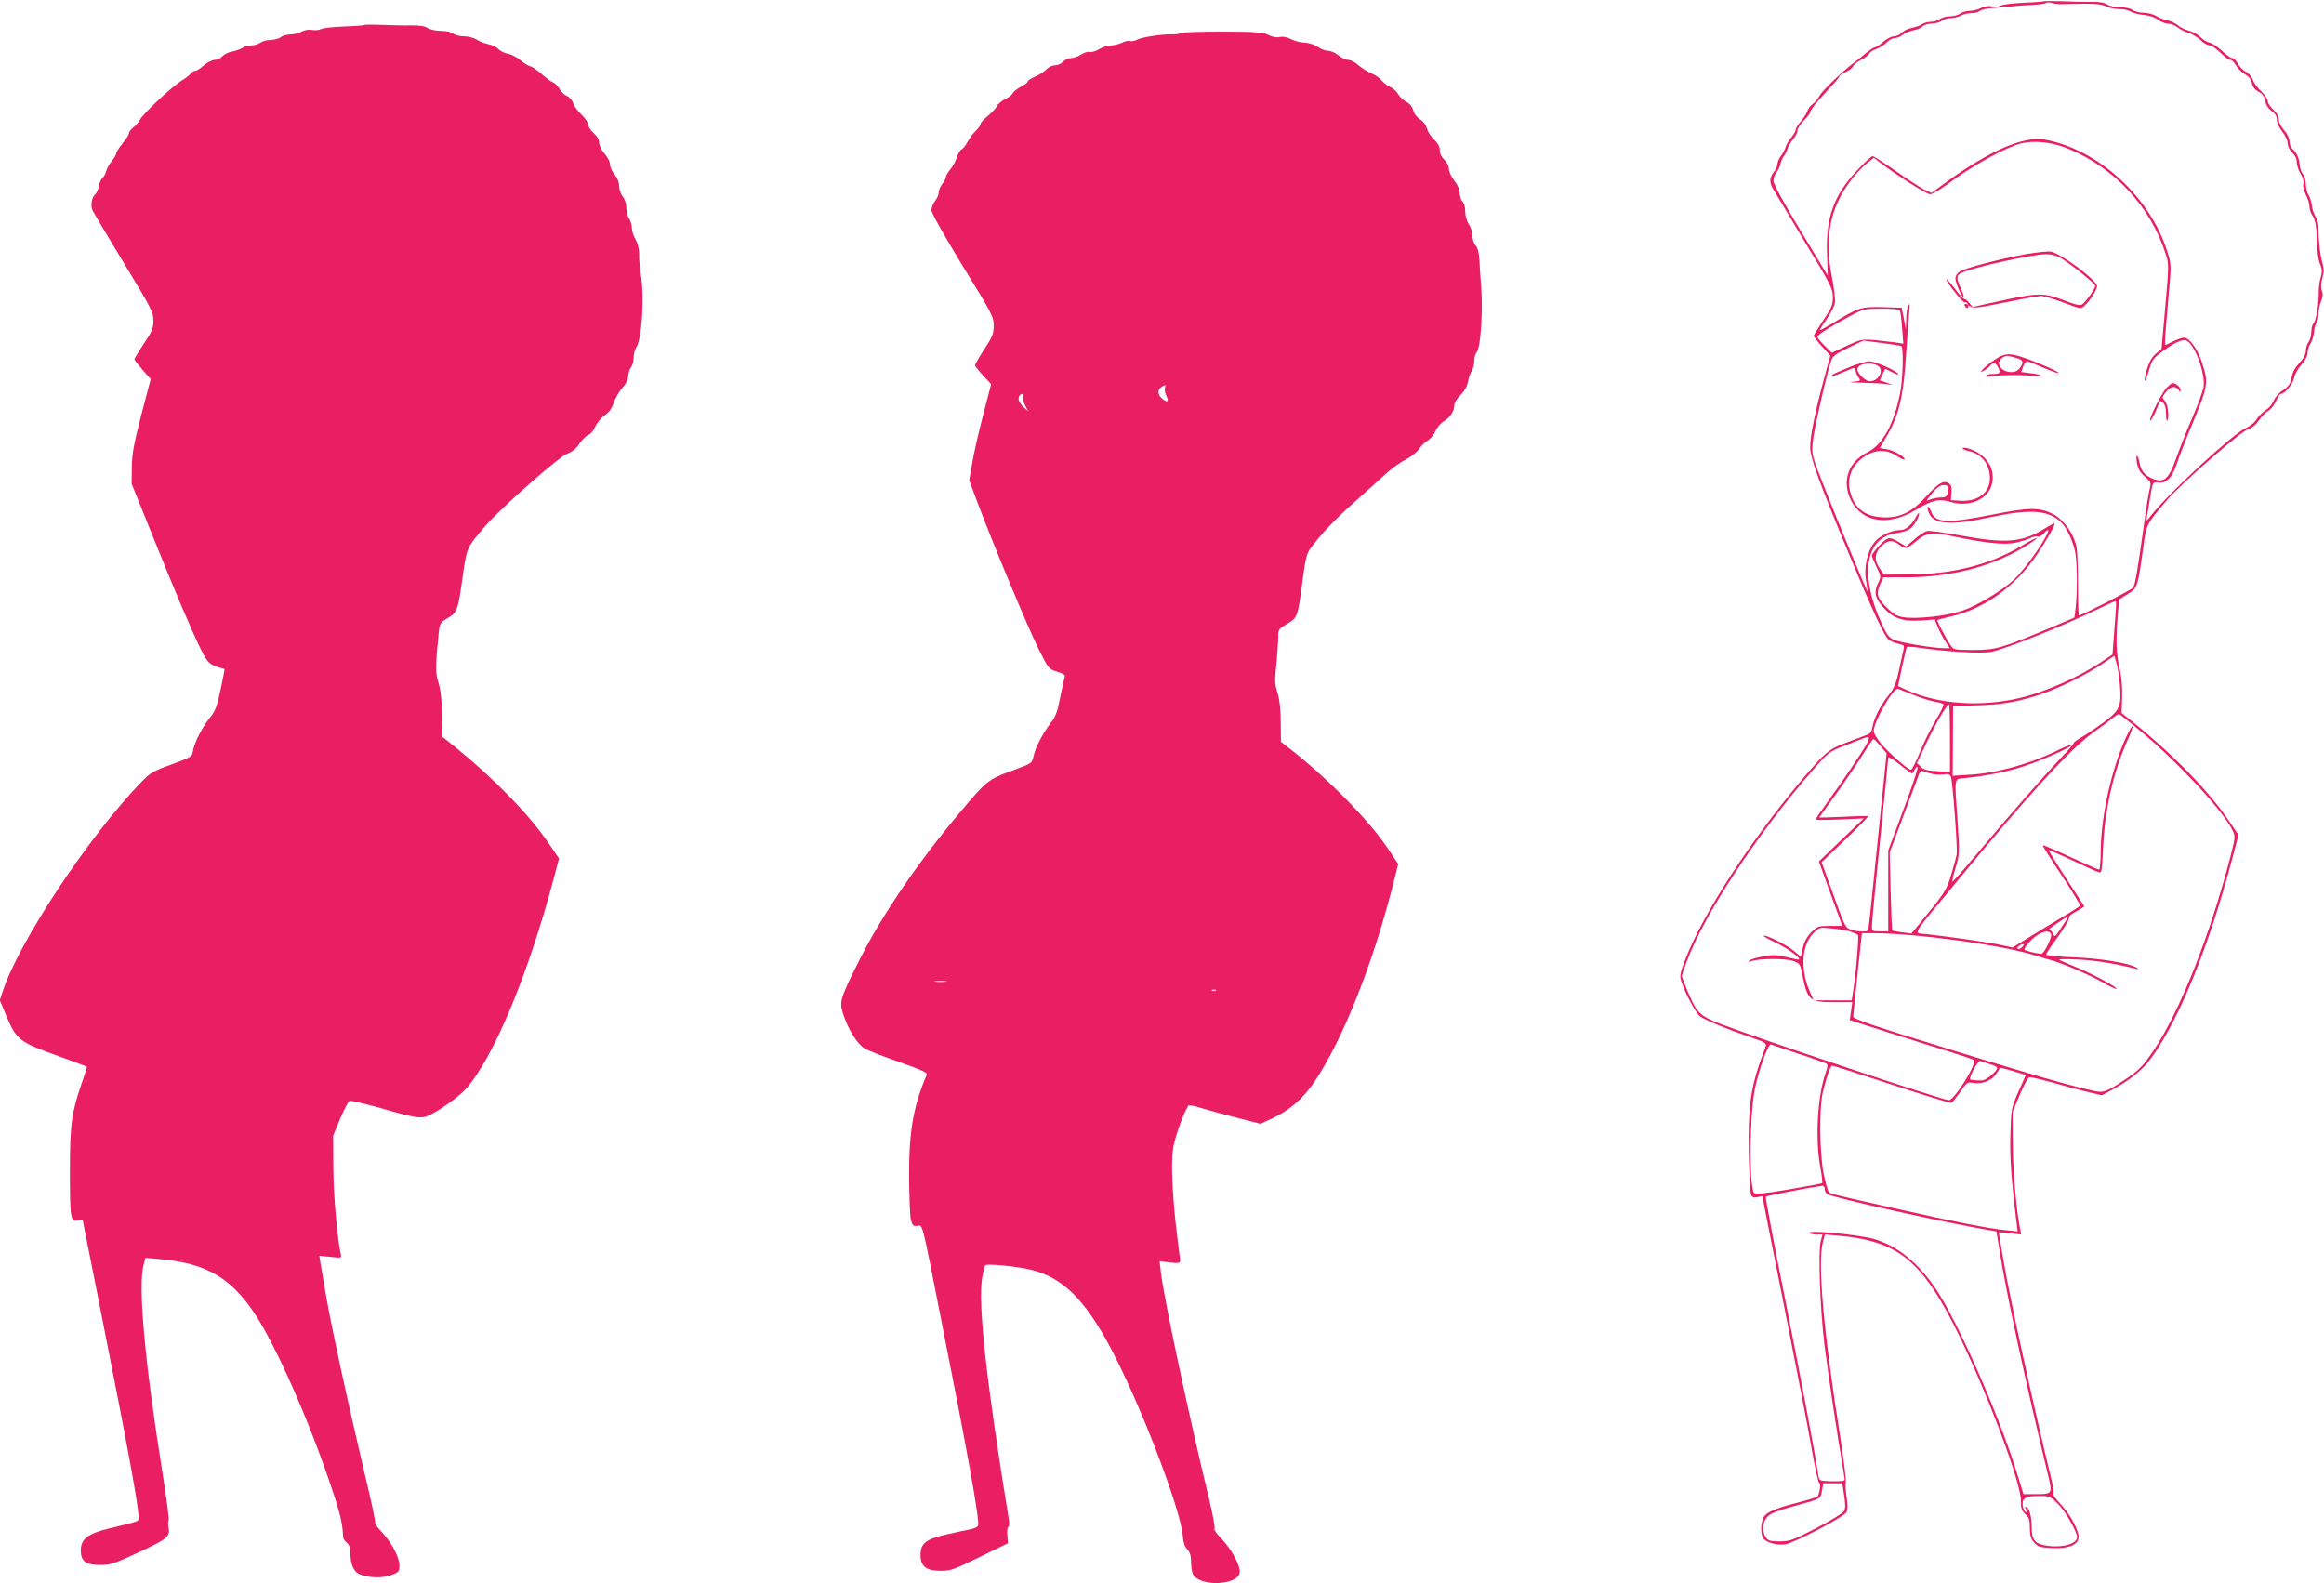 <?xml version="1.0" standalone="no"?>
<!DOCTYPE svg PUBLIC "-//W3C//DTD SVG 20010904//EN"
 "http://www.w3.org/TR/2001/REC-SVG-20010904/DTD/svg10.dtd">
<svg version="1.0" xmlns="http://www.w3.org/2000/svg"
 width="1280pt" height="872pt" viewBox="0 0 1280 872"
 preserveAspectRatio="xMidYMid meet">
<g transform="translate(0,872) scale(0.1,-0.1)"
fill="#e91e63" stroke="none">
<path d="M11257 8713 c-3 -2 -53 -6 -112 -8 -59 -3 -116 -10 -126 -16 -11 -6
-33 -7 -49 -4 -18 4 -40 0 -59 -9 -16 -9 -45 -16 -63 -16 -18 0 -42 -7 -52
-15 -11 -8 -36 -15 -56 -15 -20 0 -45 -7 -56 -15 -10 -8 -33 -15 -49 -15 -17
0 -39 -6 -50 -14 -11 -7 -36 -16 -56 -20 -20 -3 -44 -15 -54 -26 -10 -11 -29
-20 -43 -20 -13 0 -40 -13 -59 -30 -18 -16 -39 -30 -45 -30 -5 0 -25 -12 -44
-27 -18 -16 -54 -44 -79 -63 -67 -52 -170 -151 -185 -180 -7 -13 -23 -33 -36
-43 -13 -9 -26 -28 -30 -40 -4 -12 -20 -37 -35 -55 -16 -18 -29 -39 -29 -47 0
-7 -11 -26 -24 -42 -13 -15 -27 -39 -31 -53 -4 -14 -16 -36 -26 -49 -11 -13
-19 -33 -19 -43 0 -11 -9 -31 -20 -45 -23 -29 -25 -54 -9 -86 7 -12 84 -141
172 -287 150 -247 161 -268 162 -315 0 -44 -6 -59 -52 -128 -29 -43 -53 -82
-53 -87 0 -4 20 -31 45 -58 l46 -51 -35 -128 c-50 -186 -76 -315 -76 -376 0
-58 49 -193 213 -587 130 -314 195 -453 218 -472 11 -10 36 -20 55 -24 28 -5
33 -10 29 -28 -3 -11 -14 -63 -25 -115 -16 -74 -28 -102 -54 -135 -45 -55 -85
-131 -92 -177 -5 -29 -13 -40 -33 -47 -14 -6 -64 -24 -111 -42 -98 -36 -119
-54 -254 -215 -281 -335 -532 -722 -631 -973 -33 -85 -35 -96 -24 -130 20 -61
75 -166 100 -188 23 -20 146 -71 302 -125 52 -17 67 -27 63 -39 -3 -8 -19 -54
-36 -101 -49 -142 -63 -261 -58 -498 3 -113 8 -214 13 -223 5 -12 14 -16 34
-12 l27 6 122 -614 c67 -337 136 -692 152 -788 17 -96 34 -176 40 -178 10 -4
2 -61 -10 -75 -4 -4 -51 -19 -106 -33 -131 -33 -182 -56 -194 -89 -13 -34 -13
-81 0 -105 14 -26 74 -43 123 -36 51 8 324 151 337 177 7 12 7 39 1 81 -6 34
-8 71 -5 83 3 12 -11 123 -30 246 -93 587 -127 968 -95 1082 l10 37 72 -6
c302 -26 435 -119 600 -419 165 -300 411 -930 408 -1046 -1 -36 4 -50 24 -69
21 -19 25 -33 25 -76 0 -41 5 -59 23 -80 21 -24 32 -27 98 -31 86 -5 142 16
147 55 5 36 -43 128 -98 186 -28 30 -47 56 -42 57 5 2 1 38 -9 79 -95 387
-234 1021 -263 1200 -9 52 -19 110 -22 129 l-5 34 62 -6 61 -7 -6 32 c-21 104
-40 326 -40 473 l-1 170 39 94 c22 51 45 95 51 97 6 3 65 -11 131 -29 65 -19
153 -43 195 -52 l76 -18 59 32 c93 50 165 108 210 170 156 213 322 621 449
1103 l34 129 -57 84 c-109 160 -305 361 -522 536 l-65 52 3 86 c2 56 -3 112
-14 161 -19 81 -21 156 -10 292 l8 86 47 30 c54 33 55 37 86 261 17 124 15
121 129 255 78 91 407 379 446 391 22 6 44 24 61 49 14 21 37 45 51 52 13 7
33 31 43 53 10 23 22 41 26 41 22 0 67 53 74 87 4 21 22 54 41 75 21 24 34 48
34 66 0 15 7 38 16 50 8 12 17 41 19 64 2 22 9 46 14 51 6 6 11 28 11 48 0 20
6 52 14 70 10 24 11 40 4 58 -6 18 -5 40 3 69 9 32 9 52 1 80 -13 43 -23 129
-22 189 1 24 -6 54 -16 68 -9 14 -19 43 -21 63 -2 20 -11 47 -19 59 -7 12 -14
39 -14 59 0 21 -7 45 -16 55 -8 9 -17 32 -18 51 -3 38 -17 68 -40 88 -9 7 -16
25 -16 41 0 17 -12 42 -30 62 -17 20 -30 46 -30 61 0 16 -11 36 -30 53 -16 14
-30 35 -30 46 0 11 -16 35 -35 53 -20 18 -41 47 -47 64 -5 17 -23 37 -39 45
-16 9 -36 29 -44 45 -9 17 -22 30 -31 30 -8 0 -33 18 -56 40 -23 21 -53 42
-68 45 -15 3 -38 17 -51 31 -12 13 -41 29 -63 35 -23 6 -50 19 -61 30 -12 10
-36 22 -55 26 -19 3 -48 15 -65 25 -16 10 -48 18 -70 18 -22 0 -49 7 -59 15
-11 9 -41 15 -68 15 -27 0 -59 7 -73 16 -16 10 -44 15 -87 14 -35 -1 -107 1
-160 3 -54 2 -99 2 -101 0z m88 -16 c179 5 227 3 255 -12 16 -8 48 -15 72 -15
24 0 52 -6 63 -14 11 -7 43 -15 71 -18 32 -3 62 -13 79 -26 15 -12 40 -22 55
-22 15 0 39 -9 54 -21 14 -11 41 -25 60 -30 18 -5 47 -23 65 -39 17 -17 40
-30 51 -30 10 0 37 -18 59 -40 22 -22 46 -40 55 -40 8 0 22 -13 30 -29 9 -16
31 -38 49 -49 23 -13 36 -30 40 -50 4 -21 16 -36 36 -47 22 -11 32 -25 37 -50
4 -23 17 -43 35 -56 20 -14 29 -29 29 -48 0 -16 13 -44 30 -66 17 -21 30 -50
30 -65 0 -15 10 -36 25 -50 16 -15 25 -34 25 -53 0 -16 9 -45 21 -64 13 -21
19 -42 15 -56 -3 -14 3 -38 14 -60 11 -20 20 -49 20 -65 0 -15 8 -39 18 -52
10 -15 18 -47 20 -80 5 -126 9 -159 22 -189 10 -25 10 -40 2 -69 -7 -20 -11
-57 -11 -82 1 -64 -15 -158 -29 -172 -7 -7 -12 -28 -12 -47 0 -20 -7 -45 -15
-55 -8 -11 -15 -32 -15 -48 0 -18 -12 -42 -34 -65 -32 -37 -37 -47 -50 -104
-4 -17 -20 -35 -41 -48 -21 -12 -42 -36 -51 -56 -8 -20 -28 -44 -45 -54 -17
-11 -40 -33 -50 -50 -11 -19 -37 -39 -62 -50 -68 -30 -424 -358 -520 -481 -25
-32 -27 -33 -23 -10 3 14 10 57 16 95 16 101 16 102 48 97 44 -6 77 28 102
106 12 37 54 144 93 237 78 189 81 206 46 315 -23 75 -70 140 -100 140 -11 0
-37 -9 -59 -20 -22 -11 -41 -20 -44 -20 -5 0 -1 54 19 283 14 152 14 159 -6
225 -94 305 -380 568 -676 623 -114 21 -300 -58 -542 -233 l-83 -61 -42 20
c-22 12 -93 57 -156 102 -63 44 -120 81 -126 81 -7 0 -45 -35 -85 -78 -130
-138 -174 -263 -166 -464 l4 -117 -149 247 c-91 150 -150 258 -150 275 -1 15
6 35 15 45 8 9 19 31 23 47 3 17 12 37 19 45 7 8 16 26 20 40 4 14 18 38 31
53 13 16 24 37 24 48 0 11 16 35 35 55 19 19 35 40 35 46 0 12 43 65 113 139
26 27 47 53 47 58 0 4 16 15 35 24 20 9 38 24 42 32 3 9 23 25 45 36 21 11 41
26 44 34 3 8 20 19 38 25 18 6 44 22 56 35 13 14 33 25 45 25 12 0 33 8 46 19
13 10 40 21 60 25 21 4 42 13 49 21 7 8 29 15 49 15 20 0 45 7 55 15 11 8 33
15 48 15 16 0 42 6 57 14 15 8 42 14 59 14 17 -1 38 5 47 12 8 7 41 14 73 16
31 2 77 6 102 9 25 3 75 7 112 8 37 2 71 6 75 10 4 5 19 5 33 1 14 -4 34 -7
45 -7z m48 -797 c254 -105 453 -320 535 -579 18 -54 18 -63 -2 -290 l-21 -233
-32 -27 c-21 -18 -36 -44 -48 -84 -9 -32 -15 -61 -12 -64 3 -2 13 23 23 57 15
54 23 66 68 100 69 51 113 72 136 65 45 -14 107 -179 97 -255 -2 -19 -30 -96
-62 -170 -32 -74 -72 -175 -89 -224 -38 -108 -64 -135 -118 -117 -50 16 -77
46 -84 91 -4 22 -10 40 -14 40 -4 0 -4 -19 0 -42 6 -31 18 -52 44 -74 32 -28
35 -34 27 -62 -5 -17 -19 -100 -30 -184 -40 -286 -51 -351 -64 -366 -10 -13
-282 -152 -297 -152 -3 0 -5 80 -5 177 0 115 -4 193 -13 220 -20 67 -72 134
-123 161 -76 38 -132 38 -333 -2 -249 -50 -316 -47 -339 14 -15 39 -29 39 -15
0 23 -69 119 -77 340 -29 216 46 317 40 386 -24 33 -30 67 -101 81 -165 12
-57 13 -222 3 -311 l-7 -53 -125 -53 c-277 -116 -307 -125 -429 -125 -108 0
-110 0 -129 28 -19 26 -72 127 -72 136 0 2 33 11 73 20 183 41 353 162 474
338 52 76 105 169 99 175 -2 2 -25 -10 -52 -27 -127 -78 -213 -86 -464 -40
-91 17 -175 28 -187 25 -12 -3 -43 -23 -68 -45 l-46 -40 -44 26 c-34 20 -48
23 -63 15 -24 -13 -82 -78 -82 -92 0 -6 12 -34 26 -63 25 -51 25 -55 10 -84
-26 -51 -20 -84 24 -135 56 -63 108 -81 208 -75 l78 6 18 -44 c10 -24 29 -60
42 -79 l23 -35 -36 0 c-54 0 -234 30 -271 46 -27 11 -40 27 -67 87 -126 272
-92 478 82 501 27 3 59 13 71 22 23 16 52 64 52 86 -1 7 -10 -4 -20 -24 -23
-42 -55 -68 -85 -68 -50 0 -117 -33 -144 -71 -38 -52 -56 -138 -43 -209 6 -30
9 -56 8 -57 -3 -4 -161 377 -243 586 -64 162 -65 168 -59 236 5 63 81 394 104
455 7 19 32 36 93 65 l82 39 101 -13 c55 -7 104 -15 108 -17 13 -8 9 -177 -6
-256 -34 -173 -96 -287 -180 -329 -106 -53 -143 -159 -92 -263 61 -124 207
-146 357 -55 94 56 126 63 194 44 101 -30 203 14 225 95 24 88 -31 171 -130
200 -16 5 -30 5 -30 1 0 -5 14 -11 31 -15 72 -14 119 -73 119 -150 0 -81 -68
-132 -170 -124 l-45 3 3 42 c2 34 -2 44 -19 53 -27 15 -55 -3 -128 -83 -70
-76 -133 -107 -216 -107 -108 1 -171 46 -195 142 -22 86 19 166 105 208 54 26
106 21 160 -16 19 -13 35 -19 35 -14 0 16 -61 50 -101 56 l-36 6 33 56 c73
121 98 224 113 472 6 96 14 198 17 225 4 36 2 46 -5 35 -6 -8 -11 -42 -12 -75
l-2 -60 -11 60 -12 60 -106 3 c-119 3 -131 -1 -275 -89 -36 -22 -67 -39 -69
-37 -2 2 15 29 37 61 22 31 43 71 45 89 3 18 -4 79 -15 135 -45 218 -13 387
102 538 25 33 63 75 86 93 l41 33 53 -40 c104 -76 239 -161 258 -161 11 0 52
24 92 53 133 98 273 178 382 219 76 28 188 20 288 -22z m-929 -889 c3 -5 9
-48 12 -96 l7 -88 -44 7 c-24 3 -76 9 -116 13 -68 5 -75 4 -152 -32 l-82 -38
-39 38 c-22 22 -40 44 -40 50 0 11 71 56 185 117 67 36 74 37 167 38 53 0 99
-4 102 -9z m268 -986 c-6 -39 -12 -45 -41 -45 -16 0 -42 -5 -57 -10 -25 -10
-26 -9 -13 7 41 55 65 74 89 71 19 -2 24 -8 22 -23z m527 -277 c-44 -75 -121
-177 -166 -220 -62 -59 -204 -145 -286 -172 -84 -29 -249 -47 -322 -36 -36 5
-56 17 -91 51 -55 53 -62 78 -39 130 l18 39 121 0 c258 0 494 63 679 182 75
48 48 43 -34 -6 -175 -105 -376 -157 -613 -160 l-150 -1 -23 34 c-31 46 -29
82 6 120 34 36 65 39 101 11 35 -27 42 -25 95 20 54 46 85 50 207 25 170 -36
275 -47 336 -35 31 7 69 18 84 26 15 8 33 11 40 9 8 -3 23 3 33 15 33 37 35
21 4 -32z m394 -395 c-2 -32 -7 -98 -11 -148 l-7 -90 -55 -37 c-132 -89 -316
-170 -457 -203 -214 -50 -444 -34 -614 41 l-55 25 22 105 c12 58 24 108 27
111 3 2 38 0 79 -6 143 -21 332 -32 386 -21 76 14 402 145 597 240 44 21 83
39 87 39 3 1 4 -25 1 -56z m23 -407 c9 -118 0 -139 -94 -208 -43 -31 -97 -68
-121 -81 -23 -13 -41 -27 -39 -29 2 -3 -31 -41 -72 -84 -94 -99 -318 -355
-474 -542 -65 -78 -121 -141 -123 -138 -2 2 6 37 18 77 22 72 22 79 11 254
-18 258 -22 232 46 240 118 12 240 37 327 67 106 36 261 106 253 114 -3 3 -30
-7 -59 -21 -156 -79 -345 -133 -499 -142 l-95 -6 1 192 1 193 129 3 c136 3
225 18 352 60 97 32 258 111 342 169 l65 44 12 -40 c7 -21 15 -76 19 -122z
m-1136 -54 c41 -17 94 -33 117 -37 24 -4 45 -10 48 -15 2 -4 -17 -44 -44 -88
-26 -44 -66 -123 -87 -176 -21 -53 -44 -96 -49 -96 -16 0 -116 88 -164 143
-22 27 -41 58 -41 70 1 55 110 244 135 233 6 -3 44 -18 85 -34z m200 -238 l0
-186 -70 4 c-54 3 -75 8 -91 25 l-21 20 55 116 c49 103 110 207 122 207 3 0 5
-84 5 -186z m1047 41 c210 -174 459 -442 511 -552 14 -30 13 -39 -13 -140
-112 -433 -276 -848 -421 -1065 -54 -81 -78 -108 -137 -149 -40 -28 -90 -60
-113 -70 -40 -18 -42 -18 -141 6 -119 29 -248 66 -653 190 -511 157 -615 192
-613 207 0 7 12 113 24 236 l24 222 60 0 c236 0 722 -67 895 -123 25 -8 58
-18 74 -22 57 -13 227 -85 297 -126 39 -22 73 -39 76 -36 7 8 -119 76 -211
115 -45 18 -90 38 -101 43 -13 6 18 8 95 4 97 -4 201 -21 320 -50 21 -5 22 -5
8 5 -40 25 -197 51 -345 57 -84 3 -153 10 -153 15 0 5 17 32 38 61 58 78 93
137 88 145 -3 5 15 19 40 32 24 14 44 26 44 27 0 1 -45 70 -100 154 -54 84
-98 155 -96 156 2 2 60 -23 130 -56 69 -33 134 -62 144 -65 18 -6 19 3 25 131
9 214 57 423 136 598 32 69 36 103 6 45 -87 -169 -154 -456 -155 -662 0 -54
-4 -98 -9 -98 -5 0 -75 31 -157 69 -82 38 -151 68 -153 65 -2 -2 44 -76 103
-164 59 -89 104 -164 102 -169 -3 -4 -49 -34 -103 -66 -54 -32 -136 -82 -183
-111 l-85 -53 -65 14 c-62 14 -287 46 -413 60 -69 8 -86 -22 145 258 410 499
651 763 778 853 41 29 89 64 105 78 17 14 33 24 37 23 3 -1 55 -42 115 -92z
m-1503 -67 c-22 -44 -142 -221 -221 -329 -35 -48 -63 -90 -63 -93 0 -3 60 -3
133 0 l132 6 -124 -119 -123 -118 64 -177 65 -178 -68 0 c-64 0 -70 -2 -102
-34 -23 -23 -39 -51 -47 -85 l-12 -51 -36 31 c-37 32 -160 94 -169 85 -3 -2
28 -20 69 -39 63 -30 136 -83 126 -92 -2 -2 -32 4 -67 13 -53 13 -76 14 -129
4 -36 -6 -70 -16 -76 -23 -8 -9 -6 -10 9 -4 38 16 188 17 230 2 38 -13 40 -17
51 -73 30 -145 40 -154 171 -154 l105 0 -7 -49 -7 -50 219 -70 c120 -38 272
-86 338 -106 66 -21 123 -40 127 -44 19 -17 -108 -221 -138 -221 -33 0 -1048
339 -1260 421 -116 45 -131 62 -184 191 l-28 72 28 79 c94 257 389 705 698
1059 80 92 87 98 165 128 45 18 91 36 102 40 40 17 47 12 29 -22z m74 -18 l33
-39 -36 -353 c-56 -556 -63 -620 -67 -623 -9 -9 -57 -7 -89 3 -36 12 -37 15
-101 193 l-65 180 130 124 c72 69 129 127 126 129 -2 2 -64 1 -137 -3 -72 -3
-132 -5 -132 -4 0 1 43 61 95 133 52 73 118 170 146 216 29 46 54 84 58 83 3
0 21 -18 39 -39z m172 -150 c4 0 11 10 17 22 5 12 12 18 15 12 3 -5 -32 -110
-78 -233 l-84 -225 0 -223 0 -223 -45 0 c-43 0 -45 1 -45 30 0 16 20 229 45
472 25 244 45 449 45 455 0 7 28 -10 62 -37 34 -28 65 -50 68 -50z m171 -6
c29 5 38 2 44 -12 10 -25 37 -391 32 -427 -3 -17 -17 -69 -31 -116 -24 -77
-35 -96 -122 -203 l-96 -118 -52 7 c-28 3 -52 8 -54 10 -2 2 -6 99 -9 217 l-5
213 75 200 c41 110 80 212 85 227 11 26 11 26 54 11 25 -9 58 -12 79 -9z m683
-796 c-4 -7 -21 -33 -37 -57 -29 -43 -31 -44 -40 -23 -6 12 -15 22 -21 22 -9
0 92 69 102 70 2 0 0 -6 -4 -12z m-1193 -69 c19 -7 38 -15 42 -19 7 -6 -12
-228 -29 -327 l-5 -33 -105 0 -105 0 -20 46 c-54 121 -47 258 18 323 34 34 34
34 102 27 37 -3 83 -11 102 -17z m1106 -15 c6 -16 -40 -110 -54 -108 -35 3
-93 18 -93 24 0 15 44 63 74 81 38 23 65 24 73 3z m-160 -71 c-9 -9 -20 -13
-24 -9 -4 4 -1 11 7 16 25 16 35 11 17 -7z m-1232 -587 c77 -25 146 -50 153
-54 10 -7 9 -17 -3 -52 -44 -126 -58 -355 -30 -515 9 -48 14 -90 11 -92 -2 -2
-86 -18 -186 -35 -145 -24 -184 -28 -190 -17 -27 43 -24 423 5 568 21 106 74
254 89 248 6 -2 74 -25 151 -51z m1054 -57 c23 -7 41 -16 41 -21 0 -18 -59
-68 -82 -69 -28 -2 -62 2 -67 6 -8 9 44 105 55 101 7 -2 30 -10 53 -17z m-537
-114 c176 -58 323 -103 327 -100 5 2 25 30 47 60 37 54 39 56 75 50 47 -8 102
14 125 52 10 15 19 29 20 31 1 2 33 -6 72 -18 l70 -21 -41 -92 c-39 -90 -40
-94 -44 -232 -4 -126 4 -248 33 -484 l7 -54 -69 7 c-94 10 -279 46 -594 117
-364 82 -368 83 -378 94 -5 6 -18 51 -28 100 -22 110 -25 361 -5 445 22 93 42
150 53 150 6 0 154 -47 330 -105z m-372 -574 c0 -10 6 -23 13 -28 22 -16 550
-136 811 -184 l122 -22 18 -111 c35 -222 139 -706 267 -1235 24 -100 23 -101
-71 -101 l-65 0 -43 138 c-101 317 -318 809 -437 988 -98 147 -213 241 -342
279 -84 24 -368 52 -358 34 4 -5 21 -9 40 -9 l33 0 -10 -37 c-15 -56 -3 -378
21 -573 21 -163 69 -487 97 -649 8 -46 14 -88 14 -93 0 -5 -31 -8 -70 -7 -70
2 -70 2 -75 33 -25 159 -96 533 -186 985 -60 299 -107 547 -103 550 4 5 263
54 312 60 6 0 12 -7 12 -18z m107 -1688 c8 -53 8 -72 -2 -88 -7 -11 -76 -53
-153 -93 -128 -66 -144 -72 -200 -72 -52 0 -63 3 -76 22 -23 32 -20 82 7 112
16 19 51 33 137 57 161 44 157 41 165 88 l7 41 52 0 53 0 10 -67z m1179 -48
c41 -41 104 -152 104 -182 0 -37 -82 -60 -166 -47 -67 10 -84 31 -84 104 0 59
-15 110 -33 110 -5 0 -4 -7 3 -15 7 -9 8 -15 2 -15 -11 0 -22 23 -22 49 0 30
22 41 87 41 62 0 65 -1 109 -45z"/>
<path d="M11158 7320 c-141 -26 -337 -77 -365 -96 -13 -8 -23 -24 -23 -37 0
-25 38 -112 45 -105 3 3 -4 25 -15 49 -26 57 -25 74 3 86 70 32 393 103 468
103 27 0 57 -8 79 -21 63 -39 190 -141 190 -154 0 -14 -49 -84 -71 -101 -11
-9 -35 -4 -104 23 -108 42 -143 41 -360 -7 l-140 -31 -19 23 c-10 13 -22 22
-26 21 -5 -1 -27 22 -49 52 -37 49 -64 75 -45 43 26 -43 88 -117 94 -113 5 3
12 0 16 -6 4 -8 3 -9 -4 -5 -7 4 -12 3 -12 -3 0 -5 5 -13 10 -16 6 -3 10 -1
10 6 0 9 3 9 14 0 12 -10 52 -5 188 23 96 20 186 36 200 36 14 0 69 -16 122
-36 95 -36 97 -37 117 -18 28 24 69 89 69 108 0 32 -201 182 -255 190 -16 3
-78 -4 -137 -14z"/>
<path d="M10988 6740 c-24 -16 -53 -39 -64 -51 -19 -22 -19 -22 2 -11 11 6 26
18 34 26 18 23 33 20 46 -9 14 -30 10 -35 -33 -35 -18 0 -33 -4 -33 -10 0 -5
6 -7 13 -5 26 9 170 12 227 6 33 -4 60 -4 60 0 0 4 -24 10 -54 13 l-54 7 11
30 c6 16 16 29 22 29 5 0 46 -16 89 -35 44 -19 82 -33 84 -30 6 6 -104 55
-186 83 -83 29 -110 28 -164 -8z m115 9 c41 -11 45 -23 21 -57 -28 -41 -114
-19 -114 29 0 17 24 38 45 39 6 0 27 -5 48 -11z"/>
<path d="M10182 6696 c-46 -19 -86 -36 -89 -40 -13 -13 17 -5 71 19 51 22 56
23 56 7 0 -10 7 -27 15 -39 15 -21 14 -22 -32 -26 -27 -2 -5 -4 47 -5 52 -1
113 -4 135 -7 l40 -5 -36 13 -36 12 15 32 15 32 40 -20 c21 -11 36 -15 32 -9
-12 20 -128 70 -160 70 -16 0 -67 -15 -113 -34z m152 14 c49 -18 20 -90 -37
-90 -22 0 -67 43 -67 65 0 28 59 43 104 25z"/>
<path d="M11934 6585 c-27 -27 -100 -172 -91 -181 5 -6 47 81 47 97 0 5 4 9 8
9 19 0 32 -27 32 -69 0 -24 3 -42 6 -39 13 14 5 90 -12 109 -17 19 -17 20 3
47 25 33 52 40 70 16 12 -16 13 -16 13 -1 0 14 -27 37 -45 37 -3 0 -17 -11
-31 -25z"/>
<path d="M2006 8582 c-3 -2 -52 -6 -111 -8 -58 -2 -115 -8 -126 -14 -11 -6
-33 -8 -49 -5 -18 4 -40 0 -59 -9 -16 -9 -45 -16 -63 -16 -18 0 -42 -7 -52
-15 -11 -8 -36 -15 -56 -15 -20 0 -45 -7 -56 -15 -10 -8 -33 -15 -49 -15 -17
0 -39 -6 -50 -14 -11 -7 -36 -16 -56 -20 -20 -3 -44 -15 -54 -26 -10 -11 -29
-20 -43 -20 -13 0 -40 -13 -59 -30 -18 -16 -40 -30 -47 -30 -8 0 -20 -7 -27
-17 -8 -9 -27 -24 -44 -34 -57 -35 -215 -182 -235 -220 -7 -13 -24 -32 -37
-42 -12 -10 -23 -24 -23 -32 0 -7 -16 -32 -35 -55 -19 -23 -35 -48 -35 -55 0
-7 -11 -26 -24 -42 -14 -16 -28 -41 -31 -56 -4 -14 -13 -31 -21 -38 -7 -6 -16
-26 -20 -45 -3 -18 -12 -38 -19 -44 -21 -17 -28 -66 -14 -92 7 -13 84 -142
172 -288 150 -247 161 -268 162 -315 0 -44 -6 -59 -53 -128 -28 -43 -52 -82
-52 -86 0 -3 20 -29 45 -58 l45 -51 -52 -198 c-42 -163 -51 -215 -52 -289 l-1
-90 107 -265 c129 -322 226 -550 276 -650 37 -75 48 -84 129 -105 1 0 -9 -51
-22 -113 -20 -94 -29 -119 -59 -155 -42 -52 -85 -136 -93 -182 -5 -33 -8 -35
-117 -75 -102 -37 -118 -46 -168 -98 -288 -297 -671 -876 -762 -1149 l-17 -52
31 -75 c61 -146 71 -154 300 -236 80 -29 146 -54 148 -55 2 -2 -10 -41 -26
-86 -57 -163 -67 -231 -67 -484 0 -266 3 -283 42 -278 l28 5 103 -519 c167
-843 217 -1122 203 -1136 -9 -9 -15 -11 -165 -47 -113 -28 -151 -58 -151 -120
0 -60 28 -80 108 -80 55 0 77 7 214 71 162 76 172 85 160 144 -2 14 -1 27 2
30 4 2 -12 123 -35 269 -96 597 -135 1025 -103 1139 l10 39 77 -7 c259 -23
395 -102 531 -310 115 -178 290 -573 412 -935 53 -156 66 -212 69 -288 0 -7 9
-20 20 -29 14 -12 20 -30 20 -59 0 -59 17 -99 48 -114 48 -22 128 -24 177 -6
41 16 45 20 45 52 0 46 -42 126 -96 184 -24 26 -41 49 -38 53 3 3 -21 119 -55
259 -101 427 -195 860 -225 1048 -9 52 -19 110 -22 129 l-5 34 61 -6 c61 -7
62 -6 57 16 -19 79 -41 326 -41 477 l-1 175 39 94 c22 51 45 95 51 97 6 3 74
-13 151 -34 227 -65 245 -67 296 -41 64 32 160 103 196 143 151 172 341 628
481 1154 l30 113 -59 87 c-105 154 -299 354 -509 524 l-74 59 -2 122 c-2 82
-8 140 -20 176 -17 54 -17 92 1 273 6 55 8 58 49 83 53 31 58 44 84 233 22
157 20 153 125 276 83 97 409 384 452 398 26 9 47 26 66 55 16 23 38 45 49 48
12 4 29 24 38 46 10 21 33 49 52 62 23 15 39 37 49 68 9 26 30 63 48 83 20 22
32 47 32 64 0 16 7 37 15 48 8 10 15 35 15 54 0 20 6 44 14 55 31 45 46 274
26 400 -6 39 -11 91 -10 117 0 30 -7 58 -20 80 -11 18 -20 47 -20 64 0 16 -7
39 -15 50 -8 10 -15 36 -15 57 0 23 -8 49 -20 64 -11 14 -20 40 -20 59 0 20
-9 44 -25 62 -14 17 -25 41 -25 56 0 14 -13 40 -30 59 -17 20 -30 46 -30 61 0
16 -11 36 -30 53 -16 14 -30 35 -30 46 0 11 -16 35 -35 53 -20 18 -41 47 -47
64 -6 18 -21 35 -35 41 -13 5 -32 22 -41 39 -9 16 -26 33 -36 36 -10 4 -37 23
-60 44 -23 20 -52 41 -66 45 -14 4 -39 20 -56 35 -18 15 -47 30 -66 34 -20 3
-43 15 -53 26 -10 11 -34 23 -54 26 -19 4 -49 15 -66 26 -16 10 -48 18 -70 18
-22 0 -49 7 -59 15 -11 9 -41 15 -68 15 -27 0 -59 7 -73 16 -16 10 -45 15 -92
14 -37 -1 -110 1 -160 3 -51 2 -95 2 -97 -1z"/>
<path d="M6507 8538 c-8 -4 -32 -8 -53 -7 -63 0 -167 -16 -192 -30 -13 -7 -30
-10 -38 -7 -9 3 -28 -1 -44 -9 -16 -8 -43 -15 -61 -15 -17 0 -47 -9 -65 -21
-19 -11 -42 -18 -51 -15 -10 3 -31 -3 -48 -14 -16 -11 -42 -20 -56 -20 -14 0
-34 -9 -44 -20 -10 -11 -30 -20 -45 -20 -15 0 -35 -10 -46 -21 -10 -12 -38
-30 -61 -40 -24 -10 -43 -23 -43 -28 0 -6 -17 -19 -39 -30 -21 -11 -41 -27
-44 -36 -4 -8 -22 -22 -41 -31 -19 -9 -40 -27 -46 -40 -7 -13 -30 -37 -51 -54
-22 -17 -39 -37 -39 -44 0 -7 -12 -23 -26 -37 -14 -13 -34 -40 -45 -60 -10
-20 -25 -39 -33 -42 -7 -3 -20 -23 -26 -44 -7 -21 -23 -51 -36 -66 -13 -16
-24 -34 -24 -41 0 -8 -9 -25 -20 -39 -11 -14 -20 -35 -20 -47 0 -12 -9 -33
-20 -47 -11 -14 -20 -37 -20 -51 0 -15 69 -137 171 -305 164 -266 172 -282
172 -331 0 -45 -7 -61 -52 -130 -28 -43 -51 -83 -51 -88 0 -5 20 -30 45 -57
l44 -47 -44 -169 c-24 -93 -52 -212 -60 -265 l-17 -96 47 -125 c80 -214 275
-683 334 -801 56 -112 56 -113 104 -128 35 -11 46 -19 41 -30 -3 -8 -14 -59
-25 -112 -15 -80 -25 -106 -55 -144 -44 -59 -82 -133 -92 -181 -8 -37 -9 -38
-121 -79 -130 -48 -137 -54 -284 -229 -230 -273 -430 -566 -552 -810 -107
-213 -113 -231 -92 -298 28 -88 80 -170 121 -193 20 -12 107 -45 192 -75 121
-43 153 -57 148 -69 -75 -177 -98 -314 -97 -565 1 -110 5 -216 10 -235 8 -30
13 -35 35 -32 31 4 23 35 128 -498 151 -760 217 -1128 207 -1153 -3 -8 -23
-17 -44 -21 -21 -4 -80 -16 -131 -28 -113 -26 -142 -49 -142 -113 0 -62 30
-87 109 -87 55 -1 73 5 217 76 l156 76 -4 45 c-2 25 1 45 6 45 5 0 5 19 2 43
-124 761 -170 1182 -147 1326 6 36 14 68 18 72 11 10 183 -7 256 -26 185 -47
314 -185 471 -502 162 -326 353 -838 361 -966 2 -32 9 -55 24 -71 15 -16 21
-35 21 -70 0 -26 5 -56 11 -68 37 -69 247 -61 257 10 5 36 -45 129 -100 186
-26 27 -44 52 -39 55 5 3 -9 78 -30 166 -112 461 -249 1107 -265 1245 l-7 63
57 -7 c43 -5 56 -3 56 7 0 7 -7 64 -15 127 -25 194 -36 399 -26 480 7 62 54
199 86 250 3 4 33 -1 67 -12 35 -11 123 -35 197 -54 l133 -34 55 25 c104 47
180 112 245 210 153 229 316 636 429 1076 l30 120 -56 84 c-100 151 -323 379
-527 540 l-63 49 -1 106 c0 70 -6 124 -17 162 -16 49 -17 70 -7 158 5 56 10
123 10 149 0 45 2 47 50 75 57 34 58 37 86 251 14 107 21 136 42 165 57 77
136 161 248 260 65 58 142 127 170 153 29 27 76 60 105 75 30 15 63 41 74 58
11 17 33 39 48 47 15 9 35 33 43 52 8 20 29 45 48 56 34 20 56 55 56 89 0 11
15 35 34 54 22 22 37 48 41 73 4 21 13 48 21 60 8 12 14 37 14 56 0 18 5 38
12 45 25 25 38 253 23 402 -2 30 -6 80 -7 111 -2 37 -9 64 -20 76 -10 11 -18
35 -18 54 0 19 -9 48 -20 64 -12 18 -20 47 -20 71 0 25 -6 47 -15 54 -8 7 -15
27 -15 45 0 21 -11 46 -30 70 -17 21 -30 50 -30 65 0 15 -10 36 -25 50 -16 15
-25 34 -25 53 0 19 -10 38 -31 58 -17 15 -35 43 -40 61 -5 20 -20 40 -37 50
-17 10 -33 31 -38 50 -6 21 -20 38 -38 47 -15 7 -36 26 -45 42 -9 16 -29 34
-44 40 -15 7 -36 22 -46 35 -11 14 -36 31 -58 40 -21 9 -53 29 -71 45 -18 16
-43 29 -57 29 -13 0 -37 11 -53 25 -17 14 -42 25 -57 25 -15 0 -41 10 -57 22
-18 12 -48 22 -72 23 -22 1 -56 9 -75 19 -22 12 -44 16 -63 12 -19 -4 -41 1
-61 11 -27 15 -64 18 -249 19 -119 0 -223 -3 -231 -8z m-91 -1955 c-3 -10 1
-30 9 -45 16 -32 2 -38 -27 -11 -23 20 -23 49 0 62 23 14 24 14 18 -6z m-780
-49 c-3 -8 1 -30 10 -47 l17 -32 -27 24 c-25 24 -33 50 -19 64 12 13 25 7 19
-9z m-428 -3221 c-16 -2 -40 -2 -55 0 -16 2 -3 4 27 4 30 0 43 -2 28 -4z
m1489 -49 c-3 -3 -12 -4 -19 -1 -8 3 -5 6 6 6 11 1 17 -2 13 -5z"/>
</g>
</svg>
